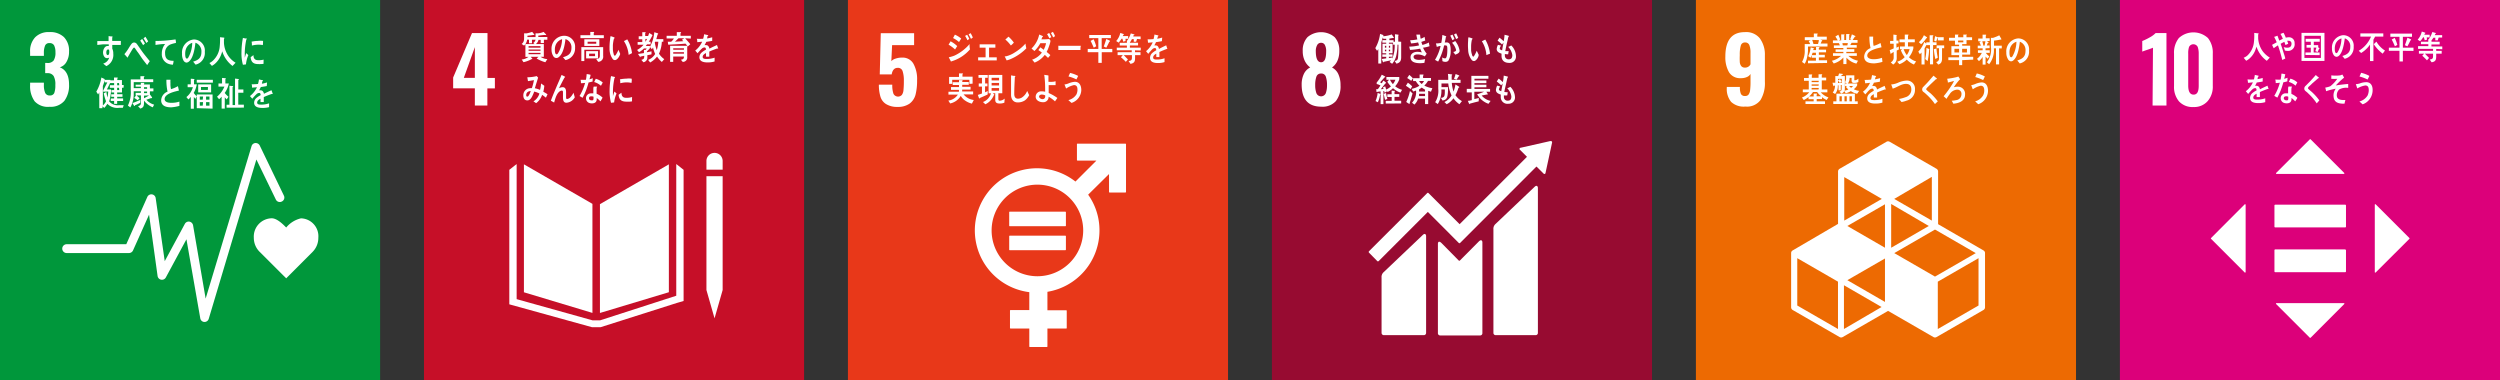 <svg xmlns="http://www.w3.org/2000/svg" viewBox="0 0 419.29 63.75"><rect x="0" y="0" width="419.29" height="63.75" fill="#333333" stroke="none"/><defs><style>.cls-1{fill:#00973b;}.cls-2{fill:#fff;}.cls-3{fill:#c60f28;}.cls-4{fill:#e83819;}.cls-5{fill:#970b31;}.cls-6{fill:#dc007a;}.cls-7{fill:#ed6a02;}</style></defs><g id="レイヤー_2" data-name="レイヤー 2"><g id="レイヤー_5" data-name="レイヤー 5"><rect class="cls-1" width="63.75" height="63.75"/><path class="cls-2" d="M5.82,17a4.28,4.28,0,0,1-.77-2.72v-.42H7.36v.41a3.17,3.17,0,0,0,.23,1.33.78.78,0,0,0,.76.41.75.75,0,0,0,.75-.41,3.69,3.69,0,0,0,.18-1.35A2.84,2.84,0,0,0,9,12.76a1.14,1.14,0,0,0-1-.49,2.45,2.45,0,0,0-.42,0V10.56H7.9A1.24,1.24,0,0,0,9,10.14a2.43,2.43,0,0,0,.3-1.38A2.47,2.47,0,0,0,9.07,7.6a.83.83,0,0,0-.78-.37.72.72,0,0,0-.72.4,3,3,0,0,0-.21,1.2v.54H5.05V8.71A3.36,3.36,0,0,1,5.9,6.25a3.17,3.17,0,0,1,2.39-.87,3.32,3.32,0,0,1,2.43.84,3.25,3.25,0,0,1,.86,2.42,3.33,3.33,0,0,1-.44,1.76,1.87,1.87,0,0,1-1.11.89c1,.38,1.55,1.34,1.55,2.87a4.35,4.35,0,0,1-.78,2.75,3,3,0,0,1-2.48,1A3,3,0,0,1,5.82,17Z"/><path class="cls-2" d="M53.39,39.88a3,3,0,0,0-2.91-3.26A4.5,4.5,0,0,0,48,38.16c-.57-.59-1.56-1.55-2.43-1.55a3.07,3.07,0,0,0-3,3.27,3.3,3.3,0,0,0,.93,2.31h0L48,46.68l4.48-4.49h0A3.33,3.33,0,0,0,53.39,39.88Z"/><path class="cls-2" d="M34.27,54h0a.73.73,0,0,1-.68-.61L31.27,40.13l-3.46,6.41a.74.74,0,0,1-1.38-.25L25,36l-2.69,6a.75.75,0,0,1-.67.44H11.18a.74.74,0,0,1,0-1.48h10l3.53-7.93a.74.74,0,0,1,.78-.43.73.73,0,0,1,.62.63l1.52,10.57L31,37.55a.74.74,0,0,1,.77-.38.77.77,0,0,1,.61.61l2.11,12.3,7.7-25.57a.72.72,0,0,1,.64-.52.76.76,0,0,1,.73.41l4.05,8.4a.73.73,0,0,1-.35,1,.73.73,0,0,1-1-.34L43,26.75,35,53.5A.75.75,0,0,1,34.27,54Z"/><path class="cls-2" d="M41.25,10.8l-.51.06a7.12,7.12,0,0,1-.24-2.12,13.52,13.52,0,0,1,.24-2.38l.41.09a1.33,1.33,0,0,1,.19,0,.07.07,0,0,1,.06.07.08.08,0,0,1-.08.08,11.35,11.35,0,0,0-.27,2.48c0,.2,0,.39,0,.6.09-.26.16-.51.25-.77l.35.33A5.44,5.44,0,0,0,41.25,10.8Zm3-.1a4.85,4.85,0,0,1-.85.05c-.66,0-1.28-.13-1.36-1.16l.47-.35c0,.58.27.84.7.85A3.12,3.12,0,0,0,44.21,10C44.21,10.21,44.2,10.45,44.2,10.7Zm-.12-3.13A3.85,3.85,0,0,0,43,7.51a4.91,4.91,0,0,0-.75.13c0-.2,0-.45-.06-.65a5.39,5.39,0,0,1,1.06-.13,3.63,3.63,0,0,1,.87,0C44.12,7.12,44.11,7.35,44.08,7.57Z"/><path class="cls-2" d="M20.26,7.54l-.58,0c-.29,0-.57,0-.85,0,0,.21,0,.41,0,.62A1.84,1.84,0,0,1,19,9a2.07,2.07,0,0,1-1.17,2.09c-.17-.14-.35-.27-.52-.43a1.43,1.43,0,0,0,1-1,.66.66,0,0,1-.39.09c-.4,0-.64-.51-.64-.95s.27-1.09.77-1.09l.19,0c0-.09,0-.18,0-.27-.33,0-.65,0-1,0l-.92.1c0-.21,0-.43,0-.65.63,0,1.26,0,1.89,0,0-.28,0-.55,0-.84l.42.06a1.13,1.13,0,0,1,.18,0,.07.07,0,0,1,.07.07.23.23,0,0,1-.06.12c0,.18,0,.37,0,.56l1.45,0Zm-2.12.75c-.21,0-.31.25-.31.49s.06.46.25.46.25-.32.25-.51S18.33,8.29,18.14,8.29Z"/><path class="cls-2" d="M24.68,10.92c-.24-.33-.52-.66-.77-1S23.31,9,23,8.62l-.3-.44c-.05-.07-.12-.2-.21-.2s-.25.24-.32.35-.18.31-.27.45-.3.53-.46.79v0c0,.05,0,.09-.06.09l-.52-.58a7,7,0,0,0,.55-.73c.18-.27.34-.56.53-.83s.32-.39.59-.39a.61.61,0,0,1,.46.3c.1.12.2.29.3.42.22.32.44.64.66.94.35.47.8,1,1.17,1.47ZM24,7.58c-.15-.27-.32-.52-.49-.77l.33-.28a8.3,8.3,0,0,1,.47.77Zm.55-.37q-.23-.4-.48-.78l.32-.27c.16.25.32.51.46.78Z"/><path class="cls-2" d="M29.38,7.23a4.87,4.87,0,0,0-.69.19,1.47,1.47,0,0,0-1,1.52c0,1.14.72,1.25,1.42,1.26,0,.22-.06.43-.11.65H29a2.31,2.31,0,0,1-.93-.22A1.7,1.7,0,0,1,27.14,9a2.53,2.53,0,0,1,.55-1.62c-.52,0-1.1.08-1.61.16,0-.29,0-.45,0-.67a21.79,21.79,0,0,0,2.68-.17l.68-.09a4.43,4.43,0,0,1,.08.56S29.43,7.22,29.38,7.23Z"/><path class="cls-2" d="M32.8,10.84c-.14-.16-.27-.34-.41-.5.72-.22,1.39-.53,1.39-1.61a1.51,1.51,0,0,0-1-1.56c-.12,1-.37,2.56-1.08,3.14a.7.7,0,0,1-.43.19.66.66,0,0,1-.49-.34A2.17,2.17,0,0,1,30.53,9a2.19,2.19,0,0,1,2-2.38,1.86,1.86,0,0,1,1.82,2.08A2,2,0,0,1,32.8,10.84ZM31.19,8.21a2.32,2.32,0,0,0-.13.78c0,.24,0,.84.3.84.09,0,.17-.11.22-.18a5.16,5.16,0,0,0,.66-2.47A1.72,1.72,0,0,0,31.19,8.21Z"/><path class="cls-2" d="M39,11.06A4.9,4.9,0,0,1,37.27,8.6a4.29,4.29,0,0,1-.25.74,3.72,3.72,0,0,1-1,1.38,3.43,3.43,0,0,1-.48.33l-.42-.48a2.47,2.47,0,0,0,.56-.37A3.66,3.66,0,0,0,36.83,8a11.52,11.52,0,0,0,.07-1.76l.65.07a.09.09,0,0,1,.09.08.14.14,0,0,1-.08.11c0,.23,0,.46,0,.69a4.33,4.33,0,0,0,.73,2.18,3.92,3.92,0,0,0,1.22,1.15Z"/><path class="cls-2" d="M20.6,18.08H20A2.34,2.34,0,0,1,18,17.41a2.94,2.94,0,0,1-.51.69l-.31-.27v.32h-.53V15.49a2.43,2.43,0,0,1-.2.35l-.3-.47A6.83,6.83,0,0,0,17,13l.56.26a.07.07,0,0,1,0,.06.09.09,0,0,1-.05.07h1v.45L17.93,15h.69a6.27,6.27,0,0,1-.32,2,1.91,1.91,0,0,0,1.71.64c.25,0,.49,0,.74,0Zm-3.3-2.7v-.19L18,13.82h-.43v-.39c-.09.34-.2.68-.32,1v3.25a1.86,1.86,0,0,0,.53-.7,8.46,8.46,0,0,1-.38-1.33l.44-.23a7,7,0,0,0,.19.93,8,8,0,0,0,.12-1Zm3.16-.65v.78h-.81v.29h.89v.43h-.89v.27h1v.44h-1v.48h-.51v-.49h-.57v-.42h.57v-.28h-.49v-.42h.49v-.3h-.45v-.4h.45v-.38h-.71v-.44h.71v-.36h-.67v-.46h.65V13l.55,0s.08,0,.08.08-.06.08-.08.1v.25h.78v.82h.29v.44Zm-.5-.8h-.31v.37H20Zm0,.8h-.31v.38H20Z"/><path class="cls-2" d="M25.62,18a3.48,3.48,0,0,1-1.47-1.13c0,.14,0,.26,0,.4,0,.59-.16.81-.63.94l-.37-.41c.36-.1.49-.17.49-.65V16h-.74c.18.16.35.31.51.48l-.32.33-.57-.4.3-.41h-.07v-.42h.88v-.27H22.43c0,.21,0,.41,0,.61a4.6,4.6,0,0,1-.57,2.1l-.41-.32a5,5,0,0,0,.48-2.55c0-.61,0-1.22,0-1.83h1.62v-.54c.18,0,.41,0,.58,0s.08,0,.08.07a.12.12,0,0,1-.08.1v.34H25.7v.49H22.43c0,.35,0,.69,0,1h1.2v-.24h-.88V14.2h.87v-.3l.5,0s.08,0,.08.07a.11.11,0,0,1-.06.09v.11h1v.66h.59v.49h-.59v.51l0,0,.36.49a.14.14,0,0,1,0,.07.07.07,0,0,1-.06.07.25.25,0,0,1-.11,0c-.26.08-.52.18-.78.27a2.65,2.65,0,0,0,1.3.82Zm-2.1-.76c-.29.16-.59.3-.89.43,0,0,0,.11-.08.11a.07.07,0,0,1-.05,0l-.28-.49c.45-.17.89-.34,1.33-.55Zm1.15-2.61h-.52v.26h.52Zm0,.72h-.52v.27h.52Zm-.52.69v.44A9.21,9.21,0,0,0,25,16Z"/><path class="cls-2" d="M28.73,18c-.65,0-1.7-.11-1.7-1.18a1.63,1.63,0,0,1,1.07-1.45,8.78,8.78,0,0,1-.19-2l.42,0,.21,0s.05,0,.05,0a.11.11,0,0,1,0,.06,3,3,0,0,0,0,.52,3.51,3.51,0,0,0,.09,1l0,0a5,5,0,0,0,1.16-.5c.06.24.11.49.17.74-.58.14-2.4.5-2.4,1.43,0,.52.68.62,1,.62a4.17,4.17,0,0,0,1.48-.2c0,.24,0,.48,0,.72A7.13,7.13,0,0,1,28.73,18Z"/><path class="cls-2" d="M33,18.14v-2l-.22.44c-.1-.11-.18-.22-.27-.34v2H32v-2a2.48,2.48,0,0,1-.41.44l-.33-.4a3.26,3.26,0,0,0,1.09-1.66h-.88v-.48H32v-.94l.54.05s.08,0,.08.06a.11.11,0,0,1-.08.09v.74H33a4.2,4.2,0,0,1-.51,1.44,2.78,2.78,0,0,0,.51.57v-.31h2.65v2.38Zm0-4.27v-.49H35.7v.49Zm.24,1.63V14.16h2.17V15.5Zm.82.69h-.55v.53H34Zm0,.94h-.55v.59H34Zm.82-2.54H33.71v.49h1.15Zm.25,1.6h-.57v.53h.57Zm0,.94h-.57v.59h.57Z"/><path class="cls-2" d="M37.69,15.59v0a4.24,4.24,0,0,0,.63.64l-.29.44a2.73,2.73,0,0,1-.33-.35v1.89h-.53v-2a2.5,2.5,0,0,1-.43.43l-.34-.42a4.44,4.44,0,0,0,1.24-1.7h-1V14h.6v-.93l.57.05a.09.09,0,0,1,.07.08s-.05.07-.08.08V14h.58A4.21,4.21,0,0,1,37.69,15.59ZM38,18.06v-.49h.48V14.38l.54.06s.08,0,.08.08-.06.08-.09.1v3h.41V13.18l.55.07a.08.08,0,0,1,.09.08c0,.05-.06.08-.09.1V15h.85v.55h-.86v2h.94v.5Z"/><path class="cls-2" d="M45.61,15.77l-.07,0c-.34.11-1,.37-1.3.51v.84h-.55a2,2,0,0,0,0-.25v-.31c-.38.18-.56.4-.56.65s.21.34.64.34a4.11,4.11,0,0,0,1.36-.22l0,.64A4.08,4.08,0,0,1,44,18.1c-.92,0-1.38-.29-1.38-.88a1.1,1.1,0,0,1,.38-.79,4.13,4.13,0,0,1,.71-.47c0-.24-.08-.37-.22-.37a.7.7,0,0,0-.48.21c-.09.09-.21.2-.36.37l-.34.39-.39-.45a4,4,0,0,0,1.18-1.48l-.83.07c0-.21,0-.4-.07-.57a7.88,7.88,0,0,0,1.07-.05,4,4,0,0,0,.16-.76l.63.14a.07.07,0,0,1,.06.07s0,.06-.08.08-.06.24-.12.42c.21,0,.53-.11.87-.2l-.05.6c-.26.06-.6.11-1,.17a4.2,4.2,0,0,1-.29.55,1,1,0,0,1,.26,0c.29,0,.48.19.56.58.37-.19.8-.39,1.26-.6l.22.61S45.65,15.77,45.61,15.77Z"/><rect class="cls-3" x="71.11" width="63.75" height="63.75"/><path class="cls-2" d="M79.64,14.82H76V13l3.16-7.45h2.6v7.52H83v1.76H81.74V17.7h-2.1Zm0-1.76V7.9l-1.85,5.16Z"/><polygon class="cls-2" points="99.36 34.19 87.87 27.56 87.87 49.02 99.36 52.48 99.36 34.19"/><polygon class="cls-2" points="100.62 34.24 100.62 52.49 112.18 49.01 112.18 27.56 100.62 34.24"/><polygon class="cls-2" points="118.82 48.64 118.48 48.64 119.84 53.39 121.2 48.64 120.86 48.64 121.2 48.64 121.2 29.55 120.86 29.55 120.53 29.55 120.17 29.55 119.49 29.55 119.16 29.55 118.82 29.55 118.48 29.55 118.48 48.64 118.82 48.64"/><polygon class="cls-2" points="114.65 28.48 113.42 27.51 113.42 49.6 100.66 53.72 100.07 53.72 99.95 53.72 99.36 53.72 86.65 50.17 86.65 27.51 85.42 28.48 85.42 51.04 99.3 54.88 99.95 54.88 100.07 54.88 100.72 54.88 113.52 50.81 114.65 50.48 114.65 28.48"/><path class="cls-2" d="M121.2,27a1.36,1.36,0,0,0-2.72,0v1.46h2.72Z"/><path class="cls-2" d="M89.22,6.67v.59h-.5V6.65h-.32a1.54,1.54,0,0,1-.51,1l-.4-.28c.41-.33.41-.64.41-1.17,0-.2,0-.4,0-.61l.43,0a5,5,0,0,0,.92-.25l.38.46a.07.07,0,0,1-.07.06.29.29,0,0,1-.1,0c-.34.06-.68.1-1,.13v.23H90.1v.43Zm2,0v.55h-.54V6.69h-.37a1.2,1.2,0,0,1-.44.7h1.34V9.53h-.55a2.47,2.47,0,0,0,1.14.39l-.34.52A5.84,5.84,0,0,1,90,9.81c.1-.1.22-.18.31-.28H89a2.71,2.71,0,0,1,.29.32.07.07,0,0,1-.07.06h-.05a5.08,5.08,0,0,1-1.37.52l-.3-.45a2.17,2.17,0,0,0,1.13-.44h-.51V7.39H89.7c-.09,0-.18-.12-.27-.18a.83.83,0,0,0,.39-.81c0-.27,0-.54,0-.81l.43,0a3.13,3.13,0,0,0,.92-.24l.43.44s0,0,0,.08-.06,0-.08,0a.28.28,0,0,1-.13,0c-.37,0-.74.08-1.11.1v.24H91.8v.45Zm-.57,1.07h-2V8h2Zm0,.57h-2v.21h2Zm0,.56h-2v.22h2Z"/><path class="cls-2" d="M94.84,10.08c-.15-.16-.28-.33-.42-.48.74-.21,1.42-.51,1.42-1.55a1.43,1.43,0,0,0-1-1.49c-.12,1-.37,2.45-1.11,3a.59.59,0,0,1-.93-.14,2,2,0,0,1-.3-1.12A2.16,2.16,0,0,1,94.58,6a1.83,1.83,0,0,1,1.87,2A2,2,0,0,1,94.84,10.08ZM93.19,7.56a2.08,2.08,0,0,0-.13.75c0,.22,0,.8.3.8.1,0,.18-.1.23-.18a4.75,4.75,0,0,0,.68-2.36A1.7,1.7,0,0,0,93.19,7.56Z"/><path class="cls-2" d="M97.35,6.4V5.9H99V5.36l.59,0a.07.07,0,0,1,.07.07s-.05.08-.08.09V5.9h1.69v.5Zm3,4L100,9.92c.32-.06.6-.11.6-.58v-1H98v1.9H97.5V7.91h3.66V9.38A.86.86,0,0,1,100.35,10.37ZM98,7.7V6.58h2.52V7.7Zm.3,2.09V8.58h2V9.79ZM100,7H98.55v.34H100ZM99.8,9h-1v.41h1Z"/><path class="cls-2" d="M103.14,10.08a.45.45,0,0,1-.36-.16,2.9,2.9,0,0,1-.55-1.8,9.44,9.44,0,0,1,.09-1.5c0-.19.05-.38.08-.56a3.81,3.81,0,0,1,.67.24.09.09,0,0,1,0,.06c0,.06,0,.09-.1.11a6.48,6.48,0,0,0-.18,1.1c0,.23,0,.46,0,.7a3.09,3.09,0,0,0,.12.73c0,.1.1.35.22.35s.5-.74.6-1l.29.7C103.91,9.46,103.52,10.07,103.14,10.08Zm2.29-.88a5,5,0,0,0-.79-2.31l.56-.29A5.87,5.87,0,0,1,106,8.91C105.83,9,105.63,9.11,105.43,9.2Z"/><path class="cls-2" d="M109.38,6a6.44,6.44,0,0,1-.57,1h.31v.44h-.6l-.21.27H109v.37a5.16,5.16,0,0,1-.5.54v.14c.25-.05.52-.09.77-.15l0,.5c-.23.07-.47.1-.7.15v.33a.78.78,0,0,1-.66.85l-.35-.4c.4-.11.49-.19.49-.69l-.64.14s0,.1-.07.1,0,0,0-.05L107,9.05l1-.15c0-.18,0-.36,0-.53h.28a1.08,1.08,0,0,0,.18-.24H108a3.87,3.87,0,0,1-.83.63l-.32-.38a3.81,3.81,0,0,0,1.09-.88h-1V7.05h.78V6.58h-.6v-.5h.6V5.4l.56,0a.06.06,0,0,1,0,.06.14.14,0,0,1-.07.1v.48h.68l-.32.31c.11-.27.22-.53.31-.82l.51.31a.13.13,0,0,1,0,.09C109.48,6,109.42,6.05,109.38,6Zm-1.14.53v.49c.1-.15.2-.32.29-.49ZM111,10.39a3.9,3.9,0,0,1-.8-.91,3.69,3.69,0,0,1-1.16,1l-.34-.43a2.4,2.4,0,0,0,1.18-1,5.8,5.8,0,0,1-.36-1.09,3,3,0,0,1-.19.3L109,7.87a6.46,6.46,0,0,0,.74-2.47l.59.19a.1.1,0,0,1,.06.09c0,.05-.07.09-.1.11-.07.25-.14.51-.22.77h1.18V7H111a5.29,5.29,0,0,1-.48,2,3.26,3.26,0,0,0,.89.92ZM109.87,7l-.05.12a6.36,6.36,0,0,0,.33,1.3A5.65,5.65,0,0,0,110.41,7Z"/><path class="cls-2" d="M114.91,6.42c.29.34.59.65.86,1l-.42.38a4.45,4.45,0,0,0-.38-.48c-1,.09-1.93.12-2.9.18L112,7h.48a.27.27,0,0,0,.18-.08,3.49,3.49,0,0,0,.37-.47H111.8V6h1.71V5.39l.66,0s.06,0,.06.08-.07.1-.1.11V6h1.73v.47Zm-.37,4-.34-.4c.32-.06.51-.12.51-.54h-1.8v.9h-.52V7.68h2.87V9.55A.73.73,0,0,1,114.54,10.38ZM112.91,8.1v.24h1.8V8.1Zm1.8.65h-1.8V9h1.8Zm-.92-2.33c-.2.19-.39.4-.6.57l1.42-.08-.24-.24.4-.25Z"/><path class="cls-2" d="M120.32,8.14a.09.09,0,0,1-.06,0c-.34.11-1,.37-1.3.51v.85h-.55V8.9c-.37.18-.56.4-.56.65s.21.34.64.34a4.11,4.11,0,0,0,1.36-.22l0,.64a4,4,0,0,1-1.17.16c-.92,0-1.38-.29-1.38-.88a1.09,1.09,0,0,1,.39-.79,3.76,3.76,0,0,1,.71-.47c0-.24-.09-.37-.22-.37a.68.68,0,0,0-.48.21,3.23,3.23,0,0,0-.36.37c-.18.19-.29.32-.35.39l-.39-.45A3.9,3.9,0,0,0,117.76,7c-.25,0-.52.06-.82.07,0-.21,0-.4-.08-.57a7.88,7.88,0,0,0,1.07,0,4,4,0,0,0,.16-.76l.63.15s.06,0,.06.06,0,.06-.07.08-.07.24-.13.42a6.7,6.7,0,0,0,.87-.2l0,.6c-.25.06-.6.11-1,.17a3.26,3.26,0,0,1-.29.55,1,1,0,0,1,.26,0c.29,0,.48.19.56.59.38-.2.8-.4,1.27-.61l.21.61S120.36,8.14,120.32,8.14Z"/><path class="cls-2" d="M91.56,16.38c-.21-.16-.42-.33-.64-.47a2.88,2.88,0,0,1-1,1.39L89.47,17a2.33,2.33,0,0,0,1-1.31,3.24,3.24,0,0,0-.88-.33,5.42,5.42,0,0,1-.22.56c-.2.46-.46.92-.93.92s-.67-.38-.67-.85a1.19,1.19,0,0,1,.86-1.16,2.24,2.24,0,0,1,.57-.05,8.5,8.5,0,0,0,.35-1.34l-1,.17-.11-.65h0a6.7,6.7,0,0,0,1.58-.2c.07.09.15.17.23.26-.1.34-.21.68-.31,1s-.15.52-.24.78a3.84,3.84,0,0,1,.87.28A5.31,5.31,0,0,0,90.74,14c.18.13.37.25.55.39a6.4,6.4,0,0,1-.17,1,6.59,6.59,0,0,1,.71.42Zm-3.3-.45c0,.14,0,.27.17.27a.23.23,0,0,0,.2-.11,2.86,2.86,0,0,0,.38-.83C88.68,15.29,88.26,15.45,88.26,15.93Z"/><path class="cls-2" d="M95,17.23c-.62,0-.58-.67-.58-1.18v-.51c0-.16,0-.34-.17-.34l-.12,0c-.71.21-1,1.3-1.19,2l-.55-.31c.19-.53.4-1.05.62-1.57s.49-1.17.75-1.75c.14-.32.27-.65.42-1a6.54,6.54,0,0,1,.59.3.06.06,0,0,1,0,.06s0,.06-.08.06c-.31.55-.59,1.13-.88,1.68,0,.06,0,.11-.08.16a1.28,1.28,0,0,1,.62-.21c.45,0,.59.35.59.82v.84c0,.14,0,.33.18.33a1,1,0,0,0,.59-.35,2.74,2.74,0,0,0,.47-.71c.08.26.15.52.22.77A1.73,1.73,0,0,1,95,17.23Z"/><path class="cls-2" d="M99.39,13.67c-.22.06-.45.12-.68.16a11.11,11.11,0,0,1-1,2.57,5.24,5.24,0,0,1-.51-.3,9,9,0,0,0,.93-2.2,5.36,5.36,0,0,1-.7.06c0-.19,0-.38-.07-.58h.26a4.82,4.82,0,0,0,.65,0,6,6,0,0,0,.12-.95c.22,0,.44.06.65.11,0,.25-.11.51-.18.76a4.11,4.11,0,0,0,.56-.19C99.4,13.28,99.39,13.47,99.39,13.67ZM100.7,17a3.65,3.65,0,0,0-.62-.56v.18c0,.56-.39.72-.81.72a1.31,1.31,0,0,1-.44-.07.83.83,0,0,1-.55-.78.81.81,0,0,1,.85-.83,2.34,2.34,0,0,1,.38,0c0-.26,0-.51,0-.77a.94.94,0,0,1,.07-.37H100s.17,0,.16,0v0a.79.79,0,0,0-.1.34c0,.29,0,.57,0,.86a3.4,3.4,0,0,1,1,.65A5.07,5.07,0,0,1,100.7,17Zm-1.16-.78a.76.76,0,0,0-.34-.06c-.18,0-.4,0-.41.31s.26.36.44.36.3,0,.31-.27S99.54,16.34,99.54,16.23Zm1.25-1.83a2.86,2.86,0,0,0-1.14-.63l.27-.55a3,3,0,0,1,1.17.63Z"/><path class="cls-2" d="M103,17.18l-.52.06a7.09,7.09,0,0,1-.24-2.11,13.51,13.51,0,0,1,.24-2.37l.41.1a.8.8,0,0,1,.21.05.07.07,0,0,1,.05.07.08.08,0,0,1-.08.07,10.72,10.72,0,0,0-.27,2.46c0,.2,0,.4,0,.6.08-.25.16-.51.25-.76l.36.33A5,5,0,0,0,103,17.18ZM106,17a3.61,3.61,0,0,1-.87.05c-.67,0-1.3-.13-1.38-1.15.15-.11.31-.24.48-.35,0,.58.27.84.71.85a3,3,0,0,0,1.07-.13C106,16.54,106,16.78,106,17Zm-.12-3.1a3.71,3.71,0,0,0-1.1-.07,4.91,4.91,0,0,0-.75.13c0-.2,0-.45-.06-.65a6.37,6.37,0,0,1,1.07-.12,3.77,3.77,0,0,1,.89,0C106,13.47,105.93,13.7,105.91,13.92Z"/><rect class="cls-4" x="142.21" width="63.75" height="63.75"/><path class="cls-2" d="M148.6,17.45a2.21,2.21,0,0,1-.94-1.25,6.86,6.86,0,0,1-.26-2h2.25a4.35,4.35,0,0,0,.2,1.53.86.86,0,0,0,1.42.17,1.66,1.66,0,0,0,.26-.82,13.81,13.81,0,0,0,.06-1.49,5,5,0,0,0-.21-1.66.8.8,0,0,0-.83-.55c-.54,0-.88.37-1,1.1h-2l.17-6.91h5.59v2h-3.69l-.13,2.69a1.53,1.53,0,0,1,.72-.43,3.23,3.23,0,0,1,1.09-.17,2.07,2.07,0,0,1,1.88,1,5.31,5.31,0,0,1,.63,2.82,9.5,9.5,0,0,1-.26,2.4,2.76,2.76,0,0,1-1,1.5,3.35,3.35,0,0,1-2,.55A3.5,3.5,0,0,1,148.6,17.45Z"/><path class="cls-2" d="M188.72,24.09h-8a.09.09,0,0,0-.1.1v2.64a.09.09,0,0,0,.1.1h3.17l-3.52,3.52A10.43,10.43,0,1,0,172.63,49v3h-3.14a.1.1,0,0,0-.1.1V55a.1.1,0,0,0,.1.1h3.14v3a.1.1,0,0,0,.1.1h2.84a.1.1,0,0,0,.1-.1v-3h3.14a.09.09,0,0,0,.1-.1V52.14a.09.09,0,0,0-.1-.1h-3.14v-3.1a10.43,10.43,0,0,0,8.73-10.29,10.31,10.31,0,0,0-1.9-6L186,29.19v3a.11.11,0,0,0,.1.1h2.65a.11.11,0,0,0,.1-.1v-8a.1.1,0,0,0-.1-.1M174,46.33a7.68,7.68,0,1,1,7.67-7.68A7.69,7.69,0,0,1,174,46.33"/><path class="cls-2" d="M178.67,35.5h-9.31a.1.1,0,0,0-.1.09v2.26a.09.09,0,0,0,.1.09h9.31a.1.1,0,0,0,.1-.09V35.59a.11.11,0,0,0-.1-.09"/><path class="cls-2" d="M178.67,39.53h-9.31a.09.09,0,0,0-.1.09v2.25a.09.09,0,0,0,.1.09h9.31a.1.1,0,0,0,.1-.09V39.62a.1.1,0,0,0-.1-.09"/><path class="cls-2" d="M160.18,8.3a6.17,6.17,0,0,0-1.09-.81c.12-.18.22-.37.34-.56a4.74,4.74,0,0,1,1.11.8Zm-.71,2c0-.06-.33-.63-.33-.66s0-.05.07-.05a5.92,5.92,0,0,0,.88-.27,7.46,7.46,0,0,0,2.52-1.93c0,.29,0,.58.08.88A6.6,6.6,0,0,1,159.47,10.32Zm1.37-3.25a4.72,4.72,0,0,0-1-.67c.11-.18.21-.38.31-.57a4.36,4.36,0,0,1,1.06.66Zm1.41-.3a5.12,5.12,0,0,0-.39-.73l.35-.19a5.77,5.77,0,0,1,.36.7Zm.6-.23c-.13-.25-.26-.52-.4-.76l.34-.2a6.24,6.24,0,0,1,.37.73Z"/><path class="cls-2" d="M164.05,10.13V9.61h1.25V8h-1V7.44h2.64V8h-1.06V9.61h1.29v.52Z"/><path class="cls-2" d="M169.65,9.84a4.22,4.22,0,0,1-.82.29l-.33-.68s0,0,0,0a1.2,1.2,0,0,0,.2,0,4.7,4.7,0,0,0,1.49-.65A8,8,0,0,0,172,7.3c0,.27.08.54.13.81A8.27,8.27,0,0,1,169.65,9.84Zm-.11-2.21a5.67,5.67,0,0,0-.93-1c.18-.15.35-.32.53-.48a5.36,5.36,0,0,1,.9,1A3.94,3.94,0,0,1,169.54,7.63Z"/><path class="cls-2" d="M176.17,7l-.06.2a3,3,0,0,1-.16.51,6.19,6.19,0,0,1-.41,1c.21.17.42.34.62.53a5.71,5.71,0,0,1-.39.47l-.54-.51a4,4,0,0,1-1.71,1.3L173.1,10a0,0,0,0,1,0,0s0,0,0,0a1.07,1.07,0,0,0,.27-.09,3.43,3.43,0,0,0,1.37-1.09c-.19-.15-.39-.28-.59-.42.12-.15.22-.31.34-.46.19.13.37.26.55.41a3.88,3.88,0,0,0,.4-1.11l-.95,0a5.66,5.66,0,0,1-1,1.32L173,8.14a4.53,4.53,0,0,0,1.29-2.35l.63.27s0,0,0,.06-.06.06-.09.06q-.09.23-.18.42c.44,0,.88,0,1.32-.06a2.12,2.12,0,0,0,.2.24A1.08,1.08,0,0,0,176.17,7ZM176,6.43c-.12-.24-.25-.48-.39-.71l.36-.19a7.61,7.61,0,0,1,.35.7Zm.63-.16a5.06,5.06,0,0,0-.38-.73l.34-.2a4.4,4.4,0,0,1,.36.72Z"/><path class="cls-2" d="M181.21,8.39l-.71,0c-.25,0-2.45,0-3,0,0-.22,0-.5,0-.66s0-.05.06-.05l.27,0c.29,0,1,0,1.35,0l2.1,0C181.2,7.88,181.21,8.17,181.21,8.39Z"/><path class="cls-2" d="M184.78,8.75v1.79h-.57V8.75h-1.78V8.21h1.78V6.4h-1.53V5.87h3.63V6.4h-1.54V8.21h1.78v.54ZM183.44,8c-.17-.38-.33-.78-.53-1.14l.5-.28a6.2,6.2,0,0,1,.44,1.18Zm2.61-1c-.16.35-.33.69-.51,1l-.42-.2q.23-.62.42-1.26l.56.26a.1.1,0,0,1,.06.09C186.16,7,186.09,7,186.05,7Z"/><path class="cls-2" d="M188.77,6.51l0,.37-.38.11-.15-.5h-.13a4.23,4.23,0,0,1-.5.66l-.41-.27a2.94,2.94,0,0,0,.69-1.36l.54.18a.07.07,0,0,1,.06.07.09.09,0,0,1-.09.08.75.75,0,0,1-.1.2h.91v.46Zm1.59,1.93v.32h.92v.49h-.91c0,.84.08,1.31-.77,1.46l-.32-.47c.32-.06.56-.09.56-.54V9.25h-1.37c.14.13.27.27.4.41s.21.2.3.31l-.35.4A9.53,9.53,0,0,0,188,9.6l.31-.35h-.87V8.76h2.37V8.43h-2.51V8H189V7.64H187.8V7.18H189V6.81l.56.07s0,0,0,0,0,.11-.05.12v.17h1.36v.46h-1.37V8h1.82v.47Zm.34-1.91-.15.47-.4,0,0-.44h-.31a4.08,4.08,0,0,1-.29.5l-.54-.2a4.05,4.05,0,0,0,.64-1.26l.55.16s.06,0,.06.06-.06.06-.1.06-.07.16-.1.24h1.24v.46Z"/><path class="cls-2" d="M195.76,8.21a.11.11,0,0,1-.07,0c-.32.11-.94.37-1.24.51v.85h-.52V9c-.35.18-.53.4-.53.65s.2.34.61.34a3.78,3.78,0,0,0,1.3-.22l0,.64a3.43,3.43,0,0,1-1.12.16c-.88,0-1.31-.29-1.31-.88a1.11,1.11,0,0,1,.36-.79,3.71,3.71,0,0,1,.68-.47c0-.24-.08-.37-.21-.37a.65.65,0,0,0-.46.21,4.77,4.77,0,0,0-.34.37c-.17.19-.27.32-.33.39l-.37-.45a3.94,3.94,0,0,0,1.12-1.48l-.79.07a4.44,4.44,0,0,0-.07-.57,7.34,7.34,0,0,0,1-.05,5.27,5.27,0,0,0,.15-.76l.6.14s.06,0,.06.07,0,.06-.08.08a3.77,3.77,0,0,1-.12.42,6.09,6.09,0,0,0,.84-.2l-.05.6c-.25.06-.58.11-1,.17a2.6,2.6,0,0,1-.28.55,1,1,0,0,1,.26,0c.27,0,.45.19.53.59.36-.2.76-.4,1.21-.61l.2.61S195.79,8.21,195.76,8.21Z"/><path class="cls-2" d="M163,17.38a3.38,3.38,0,0,1-1.1-.49,2.28,2.28,0,0,1-.76-.81,2.73,2.73,0,0,1-1.78,1.27l-.31-.48a2.27,2.27,0,0,0,1.6-1h-1.58v-.49h1.76c0-.1,0-.21,0-.31h-1.33v-.47h1.34v-.34h-1.06v-.47h1.06v-.35l.55,0s.06,0,.06.05a.1.1,0,0,1-.06.08v.18h1.09v.47h-1.1v.34h1.4v.47h-1.41c0,.1,0,.21,0,.31h1.84v.49h-1.6a2.57,2.57,0,0,0,1.71.94Zm-.42-3.31v-.69h-2.88v.69h-.52V12.9h1.66v-.59l.58,0s.08,0,.08.06a.12.12,0,0,1-.08.1v.39h1.7v1.17Z"/><path class="cls-2" d="M165.65,15.84c-.44.22-.88.4-1.32.6,0,0,0,.08-.07.08a.08.08,0,0,1-.06-.05l-.2-.55c.23-.08.46-.15.69-.24V14.52h-.54V14h.54v-.95h-.58v-.47h1.55v.47h-.44V14h.39v.48h-.4v1l.45-.21Zm2.8,1.38a1.94,1.94,0,0,1-.79.14c-.36,0-.74-.07-.74-.59V15.64h-.42s.27.2.27.25a.07.07,0,0,1-.07.06,3.94,3.94,0,0,1-.29.54,2.79,2.79,0,0,1-1.15,1l-.4-.38a2.24,2.24,0,0,0,1.35-1.46h-.41V12.57h2.3v3.07h-.66v.95c0,.18.05.3.22.3a1.32,1.32,0,0,0,.84-.36Zm-.89-4.17h-1.25v.43h1.25Zm-1.25.86v.42h1.25v-.42Zm1.25.86h-1.25v.45h1.25Z"/><path class="cls-2" d="M171.93,16.81a2.15,2.15,0,0,1-1.24.37c-.66,0-1.08-.44-1.12-1.22,0-.1,0-.2,0-.31,0-.29,0-.59,0-.89,0-.7,0-1.41,0-2.12l.44.08.19,0s.08,0,.08.09,0,.07-.07.09c-.05,1-.1,1.91-.1,2.87,0,.48.19.78.63.78a1.27,1.27,0,0,0,.59-.16,2.23,2.23,0,0,0,.94-1.14l.34.71A2.56,2.56,0,0,1,171.93,16.81Z"/><path class="cls-2" d="M176.94,17a5.74,5.74,0,0,0-1.07-.78.89.89,0,0,1-1,.92c-.46,0-1.17-.27-1.17-.93a.91.91,0,0,1,1-.89,2.32,2.32,0,0,1,.59.07c0-.76,0-1.53-.09-2.29a4.86,4.86,0,0,0-.07-.55l.63.09s.08,0,.08.07,0,.06,0,.08V13c0,.24,0,.48,0,.72h.06a4.57,4.57,0,0,0,.64,0c.17,0,.33-.06.5-.09,0,.21,0,.43,0,.65-.26,0-.52,0-.79,0h-.37c0,.44,0,.88,0,1.32a7.6,7.6,0,0,1,1.46.83Zm-1.64-1a1.3,1.3,0,0,0-.61-.14c-.17,0-.42.12-.42.34s.33.43.56.43.47-.12.47-.48Z"/><path class="cls-2" d="M179.71,17.26l-.53-.47a2.22,2.22,0,0,0,1.35-.95,1.8,1.8,0,0,0,.18-.8c0-.49-.16-.77-.59-.77a3.83,3.83,0,0,0-1.33.59c0-.08-.25-.65-.25-.7s0,0,.06,0a2.66,2.66,0,0,0,.58-.16,3.25,3.25,0,0,1,1.09-.28c.75,0,1.08.6,1.08,1.41A2.34,2.34,0,0,1,179.71,17.26Zm.82-3.94a6.48,6.48,0,0,0-1.33-.5l.27-.59a5.64,5.64,0,0,1,1.35.5A6.45,6.45,0,0,1,180.53,13.32Z"/><rect class="cls-5" x="213.32" width="63.75" height="63.75"/><path class="cls-2" d="M218.31,14.19a4.05,4.05,0,0,1,.36-1.77,2.35,2.35,0,0,1,1.07-1.11,3,3,0,0,1-.9-1.09,3.67,3.67,0,0,1-.35-1.66,3.23,3.23,0,0,1,.8-2.33,3.52,3.52,0,0,1,4.55,0,3.22,3.22,0,0,1,.78,2.3,4,4,0,0,1-.33,1.71,2.73,2.73,0,0,1-.89,1.08,2.33,2.33,0,0,1,1.07,1.14,4.35,4.35,0,0,1,.36,1.84,4,4,0,0,1-.78,2.65,3,3,0,0,1-2.48.94Q218.32,17.88,218.31,14.19Zm4.05,1.43a3.9,3.9,0,0,0,.2-1.34,4.22,4.22,0,0,0-.2-1.43.77.77,0,0,0-.79-.52.78.78,0,0,0-.79.53,4.24,4.24,0,0,0-.2,1.42,3.9,3.9,0,0,0,.2,1.34.85.85,0,0,0,1.58,0Zm.06-7.06a2.15,2.15,0,0,0-.21-1,.67.67,0,0,0-.64-.38.71.71,0,0,0-.66.38,2,2,0,0,0-.23,1c0,1.25.3,1.88.89,1.88S222.42,9.81,222.42,8.56Z"/><path class="cls-2" d="M257.35,31.36l-6.51,6.19a1.08,1.08,0,0,0-.37.93V55.84a.37.37,0,0,0,.37.37h6.72a.37.37,0,0,0,.37-.37V31.52c0-.21-.16-.58-.58-.16"/><path class="cls-2" d="M238.6,39.43l-6.51,6.19a1.08,1.08,0,0,0-.38.93v9.29a.38.38,0,0,0,.38.37h6.72a.37.37,0,0,0,.37-.37V39.58c0-.2-.16-.57-.58-.15"/><path class="cls-2" d="M260.31,23.85a.2.2,0,0,0-.06-.14.18.18,0,0,0-.12-.05H260l-5,1.13H255a.14.14,0,0,0-.1.05.2.2,0,0,0,0,.27l.06.05,1.14,1.14-11.3,11.3-5.22-5.22a.14.14,0,0,0-.21,0l-1.41,1.41h0l-8.37,8.36a.17.17,0,0,0,0,.21L231,43.8a.17.17,0,0,0,.21,0l8.26-8.26,3.78,3.79h0l1.41,1.42a.16.16,0,0,0,.22,0l12.81-12.82,1.2,1.19a.17.17,0,0,0,.26,0,.14.14,0,0,0,.06-.12h0l1.1-5.09Z"/><path class="cls-2" d="M248,40.52l-3.15,3.17a.14.14,0,0,1-.2,0l-2.86-2.9c-.52-.52-.63-.1-.63.1v15a.37.37,0,0,0,.37.37h6.72a.37.37,0,0,0,.37-.37V40.63c0-.2-.16-.58-.62-.11"/><path class="cls-2" d="M235,9.6c0,.65-.23.93-.79,1.08l-.31-.45c.4-.08.55-.18.58-.67.06-.69.06-1.38.06-2.07h-.16a9,9,0,0,1-.21,1.88,3.08,3.08,0,0,1-.69,1.33l-.43-.31a2.18,2.18,0,0,0,.25-.28l-1.22.26a.08.08,0,0,1-.07.08s-.06,0-.08-.08l-.19-.48.75-.1V9.53h-.65V9.12h.65V8.93h-.63V7.34h.63V7.16h-.65V6.73h.65V6.51l-.47,0-.13-.24c0,.21-.11.43-.17.64,0,0-.06.2-.06.23v3.51h-.5V8.23c-.06.1-.13.2-.2.3l-.3-.46a6.38,6.38,0,0,0,.8-2.39l.55.2s0,0,0,.06S232,6,232,6l0,.08a5.14,5.14,0,0,0,1.42-.31l.36.54s0,.06-.07.06a.11.11,0,0,1-.08,0l-.61.1v.27h.7V7h.24V5.74l.52.07s.09,0,.09.07a.12.12,0,0,1-.06.1c0,.34,0,.69,0,1L235,7C235,7.87,235,8.73,235,9.6Zm-2.5-1.92h-.23V8h.23Zm0,.65h-.23V8.6h.23Zm.65-.65h-.21V8h.21Zm0,.65h-.22V8.6h.22Zm.49-.84V7.16h-.7v.18h.62V8.93h-.62v.19h.61v.4h-.61v.22l.56-.1,0,.19a5.56,5.56,0,0,0,.41-2.34Z"/><path class="cls-2" d="M238.67,8a4,4,0,0,0,.61,1c-.1.16-.21.31-.32.46a2.51,2.51,0,0,0-1.27-.33c-.19,0-.61.09-.61.39,0,.48.64.52.94.52a5.26,5.26,0,0,0,1-.13q-.08.31-.12.63a5.36,5.36,0,0,1-.69.06c-.6,0-1.64-.08-1.64-1,0-.68.66-.91,1.14-.91a3.15,3.15,0,0,1,.75.1l-.28-.63a11,11,0,0,1-1.7.21l-.13-.55A7.39,7.39,0,0,0,238,7.61c-.06-.17-.11-.33-.16-.5a6.71,6.71,0,0,1-1.18.17c-.06-.17-.1-.35-.15-.53a7,7,0,0,0,1.2-.14,7.78,7.78,0,0,1-.17-.81l.57,0h0a.07.07,0,0,1,.07.07.18.18,0,0,1,0,.09,5.07,5.07,0,0,0,.09.54,2.61,2.61,0,0,0,.65-.32l.12.62-.66.23c.05.17.12.34.18.51a6.34,6.34,0,0,0,1.1-.41c0,.21.06.42.1.62A6,6,0,0,1,238.67,8Z"/><path class="cls-2" d="M242.9,10.2a.7.7,0,0,1-.53.17,1,1,0,0,1-.46-.12c0-.2,0-.41-.06-.62a1,1,0,0,0,.52.16c.38,0,.37-1.23.37-1.54s0-.63-.26-.63a.92.92,0,0,0-.28,0,10.57,10.57,0,0,1-1,2.71l-.53-.29a7.7,7.7,0,0,0,.94-2.33c-.21,0-.43.1-.64.16,0-.06-.14-.59-.14-.59s0,0,0,0H241a3.66,3.66,0,0,0,.73-.1,9.24,9.24,0,0,0,.17-1.3c.14,0,.27.08.41.12l.19.07s.06,0,.06.06,0,0-.06.06c-.05.31-.11.62-.19.93l.28,0a.56.56,0,0,1,.62.46,2.93,2.93,0,0,1,.09.84A3.21,3.21,0,0,1,242.9,10.2Zm.68-3.45a6,6,0,0,0-.35-.77l.37-.18a6.36,6.36,0,0,1,.34.75Zm.48,2.42c-.11-.17-.22-.31-.33-.46.14,0,.48-.11.48-.32a2.69,2.69,0,0,0-.68-1.22,5.45,5.45,0,0,0,.53-.29,3.47,3.47,0,0,1,.74,1.63C244.8,8.92,244.33,9.07,244.06,9.17Zm.15-2.61a6,6,0,0,0-.35-.77l.36-.2a6,6,0,0,1,.35.77Z"/><path class="cls-2" d="M247.23,10.24a.51.51,0,0,1-.37-.15,2.88,2.88,0,0,1-.63-1.77,9.52,9.52,0,0,1,0-1.51c0-.19,0-.38.06-.56a3.73,3.73,0,0,1,.67.21.07.07,0,0,1,0,.06.12.12,0,0,1-.09.11,5.11,5.11,0,0,0-.14,1.11c0,.23,0,.46,0,.7a2.88,2.88,0,0,0,.15.72c0,.1.12.35.23.34s.48-.75.56-1l.33.69C248,9.58,247.6,10.21,247.23,10.24Zm2.06-1a4.88,4.88,0,0,0-.76-2.32c.2-.09.38-.2.58-.28A6.14,6.14,0,0,1,249.9,9Z"/><path class="cls-2" d="M253.13,10.55c-.66,0-1.29-.27-1.3-1.16,0-.13,0-.26,0-.39-.34-.12-.8-.27-.81-.78a1.9,1.9,0,0,1,.21-.7l.53.13a1,1,0,0,0-.23.48c0,.19.27.28.4.31.07-.43.15-.86.23-1.29a3.65,3.65,0,0,0-.24.31c-.24-.24-.5-.44-.75-.65l.32-.49a8.17,8.17,0,0,1,.7.6,7.73,7.73,0,0,0,.15-1.09l.45.11L253,6a.07.07,0,0,1,.06.07.22.22,0,0,1-.08.14,2.49,2.49,0,0,0-.09.37l-.18.77c-.09.41-.18.82-.25,1.23.19,0,.38,0,.57,0l-.09.53a3.41,3.41,0,0,1-.55-.05,2.09,2.09,0,0,0,0,.25.61.61,0,0,0,.67.64c.4,0,.58-.25.58-.7a2.4,2.4,0,0,0-.69-1.38,4,4,0,0,0,.51-.25,2.58,2.58,0,0,1,.79,1.78A1.05,1.05,0,0,1,253.13,10.55Z"/><path class="cls-2" d="M231.47,15.87a4.76,4.76,0,0,1-.38,1.28l-.39-.2a4.61,4.61,0,0,0,.35-1.37l.42.16s.05,0,.05.07S231.49,15.86,231.47,15.87Zm3.4-.34a3.68,3.68,0,0,1-1.24-.74,3.08,3.08,0,0,1-.91.64l-.2-.29.06.25c-.12.06-.24.1-.37.15l-.07-.28-.12,0v2.2h-.47V15.34c-.23,0-.46.06-.69.09l-.05-.48a.89.89,0,0,0,.28,0,5.66,5.66,0,0,0,.43-.62,2.82,2.82,0,0,0-.63-.24v-.25a5.9,5.9,0,0,0,.85-1.31c.16.07.32.16.48.25s.1.06.1.12-.08.07-.11.07c-.24.28-.49.57-.75.83l.28.17c.09-.14.17-.29.25-.44.08,0,.48.29.48.38s-.07.07-.1.06c-.27.33-.52.66-.79,1l.46-.05-.09-.28.37-.16c.06.18.11.36.16.54a3,3,0,0,0,.8-.53,5.2,5.2,0,0,1-.61-.79l.3-.32h-.45v-.47h2.16v.41a3.6,3.6,0,0,1-.69,1.15,3.38,3.38,0,0,0,1.18.6C235.06,15.18,235,15.36,234.87,15.53Zm-2.56,1.22c-.1-.33-.17-.66-.24-1l.39-.16a7.77,7.77,0,0,0,.23,1Zm.1.62v-.45h1v-.65h-.73v-.46h.72v-.62l.38.05a.5.5,0,0,1,.17,0,0,0,0,0,1,0,.05.1.1,0,0,1-.07.09v.41h.8v.46h-.8v.65H235v.45Zm.71-4a3.17,3.17,0,0,0,.49.74,2.45,2.45,0,0,0,.42-.74Z"/><path class="cls-2" d="M236.57,14.94a6.88,6.88,0,0,0-.78-.55l.33-.52a4.21,4.21,0,0,1,.73.62Zm-.16,2.39a.24.24,0,0,1,0,.08,0,0,0,0,1,0,.05,4.72,4.72,0,0,1-.56-.36,8.48,8.48,0,0,0,.62-1.84l.44.41C236.74,16.23,236.59,16.78,236.41,17.33Zm.27-3.77a5.81,5.81,0,0,0-.67-.47l.35-.53a4.8,4.8,0,0,1,.61.58ZM240,15.38a4.26,4.26,0,0,1-.47-.15v2.22H239v-.91h-1.16a2.29,2.29,0,0,1-.62,1l-.4-.31a2.57,2.57,0,0,0,.67-2.05,3.06,3.06,0,0,1-.48.17l-.26-.45a3.53,3.53,0,0,0,1.31-.52,3.9,3.9,0,0,1-.61-.78H237v-.48h1.09V12.5l.58,0a.09.09,0,0,1,.09.08c0,.06-.06.09-.09.1v.4H240v.48h-.5a3.19,3.19,0,0,1-.62.79,3.83,3.83,0,0,0,1.35.44Zm-1,.35h-1c0,.13,0,.26,0,.38H239Zm0-.69a6.37,6.37,0,0,1-.55-.35L238,15c0,.12,0,.23,0,.35h1Zm-1-1.45a1.93,1.93,0,0,0,.44.5,1.77,1.77,0,0,0,.39-.5Z"/><path class="cls-2" d="M244.77,17.48a3.7,3.7,0,0,1-1-1,3.07,3.07,0,0,1-1.14,1l-.38-.37A2.78,2.78,0,0,0,243.45,16a5.93,5.93,0,0,1-.55-2h-1.14v0c0,.2,0,.41,0,.61h1.1c0,.42,0,.84-.06,1.25-.09.68-.3.9-.87,1l-.26-.44c.56-.07.64-.29.65-.93V15h-.58a4.2,4.2,0,0,1-.6,2.45l-.44-.31a3.53,3.53,0,0,0,.52-2.24c0-.5,0-1,0-1.51h1.67c0-.33,0-.66-.05-1l.62.08s.1,0,.1.08a.15.15,0,0,1-.09.11c0,.14,0,.27,0,.4s0,.22,0,.32h1.49v.52h-1.47a6,6,0,0,0,.29,1.46,5.3,5.3,0,0,0,.32-1.2l.59.37a.12.12,0,0,1,.05.1c0,.06-.09.08-.13.09a6.46,6.46,0,0,1-.51,1.24,3.35,3.35,0,0,0,1.09,1Zm-.14-4.67c-.11.19-.22.38-.34.55l-.43-.15a6.83,6.83,0,0,0,.27-.8l.54.22s.07,0,.07.09S244.67,12.81,244.63,12.81Z"/><path class="cls-2" d="M249.64,17.41a3.52,3.52,0,0,1-1.9-1.6,9.78,9.78,0,0,0,1.18-.43h-1.65v1.24l.75-.19L248,17q-.75.18-1.5.39s0,.08-.08.08a.07.07,0,0,1,0,0l-.24-.56c.22,0,.44-.06.66-.11v-1.3H246V14.9h.77V12.72h2.86v.49h-2.34v.29h2v.44h-2v.27h2v.43h-2v.27h2.62v.47h-.63l.25.39a.07.07,0,0,1-.07.08l-.09,0-.87.17a2.6,2.6,0,0,0,1.5.9Z"/><path class="cls-2" d="M253,17.4a1.12,1.12,0,0,1-1.3-1.15c0-.13,0-.26,0-.39-.35-.12-.81-.28-.81-.79a2.16,2.16,0,0,1,.2-.7c.18,0,.36.1.53.13a1.06,1.06,0,0,0-.23.49c0,.19.27.27.4.3.07-.43.16-.86.23-1.29l-.24.31a9.06,9.06,0,0,0-.75-.64c.1-.17.21-.33.32-.49a5,5,0,0,1,.7.6,6.77,6.77,0,0,0,.15-1.1l.46.11.18.05s.07,0,.07.07a.2.2,0,0,1-.09.14l-.09.38c-.06.25-.11.51-.17.77s-.19.81-.26,1.22a3.66,3.66,0,0,0,.57.05l-.08.53a3.52,3.52,0,0,1-.56,0,1.93,1.93,0,0,0,0,.24.6.6,0,0,0,.68.64c.4,0,.57-.25.57-.7a2.37,2.37,0,0,0-.69-1.37,5,5,0,0,0,.52-.25,2.59,2.59,0,0,1,.78,1.77A1.05,1.05,0,0,1,253,17.4Z"/><rect class="cls-6" x="355.54" width="63.75" height="63.75"/><path class="cls-2" d="M361.09,8c-.11.06-.43.18-1,.37s-.69.24-.8.29V6.88a9.64,9.64,0,0,0,1.24-.6,4.11,4.11,0,0,0,1-.73h1.82V17.7h-2.33Z"/><path class="cls-2" d="M365.45,17a3.74,3.74,0,0,1-.83-2.56V9a3.93,3.93,0,0,1,.81-2.62,3.61,3.61,0,0,1,4.88,0A3.93,3.93,0,0,1,371.12,9V14.4a3.69,3.69,0,0,1-.85,2.55,3,3,0,0,1-2.4,1A3.06,3.06,0,0,1,365.45,17Zm3.31-2.61V9a3.32,3.32,0,0,0-.17-1.13.81.81,0,0,0-1.45,0A3.34,3.34,0,0,0,367,9v5.35c0,1,.3,1.52.9,1.52S368.76,15.37,368.76,14.35Z"/><path class="cls-2" d="M393.33,41.83H381.59a.14.14,0,0,0-.13.15V45.5a.14.14,0,0,0,.13.15h11.74a.14.14,0,0,0,.13-.15V42a.14.14,0,0,0-.13-.15"/><path class="cls-2" d="M393.33,34.33H381.59a.13.13,0,0,0-.13.14V38a.13.13,0,0,0,.13.14h11.74a.13.13,0,0,0,.13-.14V34.47a.13.13,0,0,0-.13-.14"/><path class="cls-2" d="M393.16,29l-5.63-5.63a.1.1,0,0,0-.14,0L381.75,29a.1.1,0,0,0,.07.17h11.27A.1.1,0,0,0,393.16,29Z"/><path class="cls-2" d="M398.45,45.69l5.64-5.63a.1.1,0,0,0,0-.14l-5.64-5.64a.09.09,0,0,0-.16.07V45.62A.09.09,0,0,0,398.45,45.69Z"/><path class="cls-2" d="M381.75,51l5.64,5.64a.1.1,0,0,0,.14,0L393.16,51a.09.09,0,0,0-.07-.16H381.82A.09.09,0,0,0,381.75,51Z"/><path class="cls-2" d="M376.46,34.28l-5.63,5.64a.1.1,0,0,0,0,.14l5.63,5.63a.1.1,0,0,0,.17-.07V34.35A.1.1,0,0,0,376.46,34.28Z"/><path class="cls-2" d="M380.18,10.2a4.66,4.66,0,0,1-1.73-2.38,7.61,7.61,0,0,1-.25.72,3.58,3.58,0,0,1-1,1.34,2.46,2.46,0,0,1-.48.31l-.42-.5a2.87,2.87,0,0,0,.56-.32A3.53,3.53,0,0,0,378,7.22a9.64,9.64,0,0,0,.07-1.7l.65.07a.08.08,0,0,1,.09.08.11.11,0,0,1-.08.1c0,.22,0,.44,0,.66a4.21,4.21,0,0,0,.73,2.12,4.14,4.14,0,0,0,1.22,1.11Z"/><path class="cls-2" d="M383.74,8.54a2.08,2.08,0,0,1-.55-.07c0-.19-.12-.38-.18-.57a2,2,0,0,0,.59.1c.37,0,.72-.14.72-.66a.45.45,0,0,0-.44-.5.9.9,0,0,0-.28,0c.06.17.12.33.17.5l-.46.21c-.06-.18-.12-.36-.19-.53a5.28,5.28,0,0,0-.62.33c.15.41.29.84.42,1.26s.27.8.36,1.2c-.16.1-.33.16-.51.25a24.9,24.9,0,0,0-.72-2.46c-.24.16-.48.32-.71.49-.1-.19-.19-.38-.28-.57l.78-.43a9.47,9.47,0,0,0-.43-.91c.07,0,.53-.19.56-.19s0,0,0,0l.3.82.6-.31a6.09,6.09,0,0,0-.4-.81c.17-.06.35-.14.52-.19a7.65,7.65,0,0,1,.38.82,2.08,2.08,0,0,1,.55-.07.93.93,0,0,1,.92,1A1.1,1.1,0,0,1,383.74,8.54Z"/><path class="cls-2" d="M386,10.22V5.51h3.85v4.71ZM389.25,6h-2.76V9.72h2.76Zm-2.59,3.22V8.8h.9V8h-.72V7.54h.72V7h-.86V6.51h2.36V7h-1v.57h.74v.38l.24.14,0,0c0,.05-.06.08-.09.08l-.24.55-.39-.14.18-.6h-.46v.82h1v.45Z"/><path class="cls-2" d="M393.24,9.86c-.14-.16-.26-.32-.4-.47.7-.21,1.34-.5,1.34-1.51a1.4,1.4,0,0,0-.92-1.45c-.12.92-.35,2.39-1,2.93a.63.63,0,0,1-.4.17.65.65,0,0,1-.47-.31,1.93,1.93,0,0,1-.28-1.09A2.06,2.06,0,0,1,393,5.9a1.76,1.76,0,0,1,1.75,1.94A1.94,1.94,0,0,1,393.24,9.86ZM391.7,7.4a2.24,2.24,0,0,0-.12.73c0,.22,0,.78.28.78.09,0,.16-.1.21-.17a4.62,4.62,0,0,0,.63-2.3A1.58,1.58,0,0,0,391.7,7.4Z"/><path class="cls-2" d="M398.34,6.14c-.09.18-.18.35-.28.52v3.58h-.57V7.48A4.83,4.83,0,0,1,396,8.89l-.4-.37a5,5,0,0,0,2.06-2.38h-1.79V5.6h3.85v.54ZM399.61,9a6.3,6.3,0,0,1-1.49-1.59l.44-.43A4.33,4.33,0,0,0,400,8.48Z"/><path class="cls-2" d="M403,8.52v1.79h-.57V8.52h-1.78V8h1.78V6.17h-1.53V5.64h3.63v.53H403V8h1.78v.54Zm-1.34-.75a10.78,10.78,0,0,0-.53-1.14l.5-.28a6.2,6.2,0,0,1,.44,1.18Zm2.61-1q-.24.53-.51,1l-.42-.19c.15-.41.3-.83.42-1.26l.56.26a.1.1,0,0,1,.06.09C404.37,6.75,404.3,6.77,404.26,6.77Z"/><path class="cls-2" d="M407,6.27l.05.38-.38.11-.15-.5h-.13a3.28,3.28,0,0,1-.5.66l-.41-.27a3,3,0,0,0,.69-1.36l.54.18a.07.07,0,0,1,.06.07.09.09,0,0,1-.08.08,1.24,1.24,0,0,1-.1.2h.9v.45Zm1.59,1.94v.32h.92V9h-.92c0,.84.08,1.31-.77,1.45l-.32-.46c.33-.06.56-.09.56-.54V9h-1.37l.41.41c.1.1.2.2.29.31l-.35.4a9.53,9.53,0,0,0-.79-.77l.31-.35h-.87V8.53h2.37V8.2h-2.51V7.74h1.72V7.41h-1.24V7h1.23V6.58h.58s-.11.1-.11.12.06-.13.07-.16V7h1.37v.46h-1.38v.33h1.82v.47ZM409,6.3l-.15.47-.41,0,0-.44h-.31a4.23,4.23,0,0,1-.36.47l-.47-.17a4.16,4.16,0,0,0,.64-1.26l.56.16s.05,0,.05.06-.06.06-.09.06l-.11.24h1.24V6.3Z"/><path class="cls-2" d="M380.39,14.92a.09.09,0,0,1-.07,0c-.34.12-1,.37-1.3.52v.84h-.55v-.56c-.37.18-.56.4-.56.65s.22.34.64.34a4.13,4.13,0,0,0,1.37-.22l0,.64a3.81,3.81,0,0,1-1.18.16c-.92,0-1.37-.29-1.37-.88a1.11,1.11,0,0,1,.38-.79,3.64,3.64,0,0,1,.71-.46c0-.25-.08-.38-.22-.38a.7.7,0,0,0-.48.21,4.38,4.38,0,0,0-.36.37c-.18.19-.28.33-.35.39l-.39-.45a3.9,3.9,0,0,0,1.18-1.48c-.25,0-.52.06-.82.07,0-.21-.05-.4-.08-.57a8.14,8.14,0,0,0,1.08,0,5.27,5.27,0,0,0,.15-.76l.64.15s0,0,0,.06,0,.06-.07.08-.07.24-.13.42a5.22,5.22,0,0,0,.88-.2l0,.6c-.26.06-.61.11-1,.17a2.67,2.67,0,0,1-.29.55,1.09,1.09,0,0,1,.27,0c.28,0,.47.19.56.59.37-.2.8-.4,1.26-.61l.21.61C380.44,14.9,380.43,14.92,380.39,14.92Z"/><path class="cls-2" d="M383.63,13.64c-.23.07-.45.12-.68.17a11.69,11.69,0,0,1-1,2.56c-.18-.09-.35-.19-.52-.29a8.86,8.86,0,0,0,.94-2.21,4.14,4.14,0,0,1-.7.06c0-.19,0-.38-.08-.58h.26a4.63,4.63,0,0,0,.65,0,6,6,0,0,0,.13-1c.22,0,.44.06.65.11-.06.25-.11.51-.19.76a5.4,5.4,0,0,0,.57-.18C383.64,13.25,383.63,13.44,383.63,13.64ZM384.94,17a4.15,4.15,0,0,0-.62-.57v.18c0,.57-.39.72-.81.72a1.41,1.41,0,0,1-.45-.07.84.84,0,0,1-.55-.78.82.82,0,0,1,.86-.83l.38,0c0-.25,0-.51,0-.77a1,1,0,0,1,.07-.37h.42s.16,0,.16.05v0a.66.66,0,0,0-.09.33,8.23,8.23,0,0,0,0,.86,3.24,3.24,0,0,1,1,.66A6.33,6.33,0,0,1,384.94,17Zm-1.17-.79a.75.75,0,0,0-.33-.06c-.18,0-.4.05-.41.31s.26.37.44.37.3,0,.31-.28S383.78,16.31,383.77,16.2ZM385,14.37a2.88,2.88,0,0,0-1.13-.63l.27-.55a2.87,2.87,0,0,1,1.16.63Z"/><path class="cls-2" d="M388.55,17.34a8.58,8.58,0,0,0-1.37-1.62,3.33,3.33,0,0,0-.4-.36,1.58,1.58,0,0,1-.23-.22.47.47,0,0,1-.08-.29.58.58,0,0,1,.23-.46l.69-.7c.34-.36.68-.73,1-1.11l.4.34a1.07,1.07,0,0,1,.16.14s0,0,0,0-.11.08-.16.07l-1,.87-.39.38a1.54,1.54,0,0,0-.19.17.35.35,0,0,0-.12.22.18.18,0,0,0,.08.16c.19.19.41.36.61.54a8.85,8.85,0,0,1,1.21,1.37Z"/><path class="cls-2" d="M392.33,15a1.32,1.32,0,0,0-.39,1.19c.1.53.75.59,1.08.58l.34,0c-.05.21-.11.42-.15.62h-.1c-.66,0-1.61-.08-1.72-1.09a1.88,1.88,0,0,1,.35-1.42,10.27,10.27,0,0,0-1.63.42c0-.2-.08-.41-.13-.61a3.78,3.78,0,0,0,.86-.23A5.86,5.86,0,0,0,392,13.22a8.21,8.21,0,0,1-1,0c0-.19,0-.39,0-.58a6.1,6.1,0,0,0,1.48,0,2.35,2.35,0,0,0,.37-.14c.1.17.2.34.29.52a12.2,12.2,0,0,0-1.39,1.31c.69-.11,1.39-.19,2.08-.25,0,.22,0,.44,0,.66A2.43,2.43,0,0,0,392.33,15Z"/><path class="cls-2" d="M396.25,17.5l-.54-.48a2.3,2.3,0,0,0,1.37-1,2.31,2.31,0,0,0,.2-.87c0-.49-.11-.79-.56-.82a3.93,3.93,0,0,0-1.38.51c0-.09-.22-.68-.22-.73s.05,0,.07,0a2.77,2.77,0,0,0,.6-.12,3.14,3.14,0,0,1,1.13-.21c.76.05,1.06.68,1,1.51A2.51,2.51,0,0,1,396.25,17.5Zm.83-4.16a6.68,6.68,0,0,0-1.35-.51l.27-.62a5.37,5.37,0,0,1,1.38.52C397.29,12.94,397.19,13.14,397.08,13.34Z"/><rect class="cls-7" x="284.43" width="63.75" height="63.75"/><path class="cls-2" d="M290.34,17.09a3.4,3.4,0,0,1-.73-2.33v-.18h2.2a2.76,2.76,0,0,0,.17,1.17.71.71,0,0,0,.71.35.68.68,0,0,0,.56-.23,1.47,1.47,0,0,0,.27-.74,11.51,11.51,0,0,0,.07-1.5V12.4a1.27,1.27,0,0,1-.61.52,2.32,2.32,0,0,1-1,.19,2.16,2.16,0,0,1-2-1,5,5,0,0,1-.61-2.63q0-4.1,3.27-4.09a2.93,2.93,0,0,1,2.48,1A4.57,4.57,0,0,1,296,9.28v4.43a5.45,5.45,0,0,1-.73,3.06,2.82,2.82,0,0,1-2.55,1.1A3.06,3.06,0,0,1,290.34,17.09Zm3.25-6.31V8.85a3.34,3.34,0,0,0-.19-1.26.72.72,0,0,0-.71-.47.7.7,0,0,0-.72.5,5.18,5.18,0,0,0-.18,1.6,11.77,11.77,0,0,0,0,1.2,1.3,1.3,0,0,0,.24.66.77.77,0,0,0,.63.26A1,1,0,0,0,293.59,10.78Z"/><path class="cls-2" d="M332.66,42l-7.61-4.4V28.76a.54.54,0,0,0-.26-.45l-7.87-4.54a.53.53,0,0,0-.52,0l-7.87,4.54a.54.54,0,0,0-.26.45v8.79L300.66,42a.51.51,0,0,0-.26.45v9.09a.52.52,0,0,0,.26.45l7.87,4.54a.52.52,0,0,0,.52,0l7.61-4.39,7.61,4.39a.52.52,0,0,0,.52,0l7.87-4.54a.52.52,0,0,0,.26-.45V42.4A.51.51,0,0,0,332.66,42Zm-16.52,8.64-6.31-3.65,6.31-3.64Zm7.35-12.74-6.31,3.65V34.21Zm-7.35,3.65-6.31-3.65,6.31-3.64Zm1.56.9,6.83-3.95,6.84,3.95-6.84,3.94ZM324,37l-6.31-3.64L324,29.66Zm-8.39-3.64L309.31,37v-7.3Zm-7.35,21.82-6.83-3.94V43.3l6.83,3.94Zm1,0V47.84l6.31,3.65Zm22.57-3.94-6.83,3.94V47.24l6.83-3.94Z"/><path class="cls-2" d="M303.23,7.8c0,.14,0,.28,0,.43A6.17,6.17,0,0,1,303,9.94a2.91,2.91,0,0,1-.33.76l-.44-.31a3.68,3.68,0,0,0,.45-2c0-.34,0-.68,0-1h.92c-.08-.16-.16-.34-.25-.5l.34-.15h-1v-.5h1.52V5.62l.57,0s.08,0,.08.07a.1.1,0,0,1-.07.08v.38h1.59v.5h-1.07l.31.12a0,0,0,0,1,0,.05s0,0-.06.06-.13.28-.21.42h1.15V7.8Zm0,2.81v-.44h1.33V9.68h-.71V9.25h.71V8.84H304a4.14,4.14,0,0,1-.35.84l-.38-.26a4.58,4.58,0,0,0,.41-1.48l.49.14a.06.06,0,0,1,.06.06.07.07,0,0,1-.07.06l-.06.2h.48V7.88l.57,0s0,0,0,.07-.06.09-.1.1v.28h1.21v.45h-1.21v.41h1v.44h-1v.48h1.38v.45Zm.7-3.92c.07.18.17.5.22.69-.07,0-.18.06-.24,0h1c.06-.21.11-.43.16-.65Z"/><path class="cls-2" d="M311.35,10.67a3.28,3.28,0,0,1-1.67-1v1.08h-.52V9.65a3.49,3.49,0,0,1-1.62,1l-.3-.46a3.23,3.23,0,0,0,1.53-.82h-1.35V8.92h1.74V8.7h-1.3V8.29h1.3V8.05h-1.59V7.61h1c-.05-.12-.1-.25-.16-.38h-1V6.77h.8a5.2,5.2,0,0,0-.39-.64l.5-.31c.11.27.22.54.32.81l-.26.14h.42v-1l.53,0a0,0,0,0,1,.05,0,.1.1,0,0,1-.07.08v.86h.32v-1l.53,0a.06.06,0,0,1,.05.06s-.05.07-.07.08v.86h.39l-.23-.12c.1-.27.21-.54.29-.83l.53.26s.06,0,.06.08-.08.07-.11.07l-.35.54h.82v.47h-1l-.22.38h1.08v.44h-1.66v.24H311V8.7h-1.34v.22h1.76v.45H310a3.29,3.29,0,0,0,1.61.81ZM309,7.23l.07.38h.76l.09-.38Z"/><path class="cls-2" d="M314.35,10.63c-.66,0-1.7-.1-1.7-1.15a1.59,1.59,0,0,1,1.07-1.41,8.32,8.32,0,0,1-.19-1.93l.42,0,.21,0s0,0,0,0,0,0,0,.06a4.18,4.18,0,0,0,0,.5,3.39,3.39,0,0,0,.08,1l0,0a4.91,4.91,0,0,0,1.15-.49c.07.24.12.48.17.72-.57.14-2.39.49-2.39,1.39,0,.51.67.61,1,.61a4,4,0,0,0,1.48-.24c0,.22.05.46.06.69A6.57,6.57,0,0,1,314.35,10.63Z"/><path class="cls-2" d="M318.11,8.48V9.66a1.25,1.25,0,0,1-.6,1.17l-.4-.37a.9.9,0,0,0,.49-.87V8.71c-.13.09-.27.16-.39.25s0,.12-.07.12,0,0-.05-.06l-.16-.6.67-.3V7.34H317V6.86h.55V5.8l.54.07s.05,0,.05,0a.14.14,0,0,1-.07.1v.84h.34v.48h-.35V8l.4-.2v.51ZM321,10.82a3.37,3.37,0,0,1-1.2-.83,3.47,3.47,0,0,1-1.24.78l-.37-.42a2.74,2.74,0,0,0,1.26-.77,4.4,4.4,0,0,1-.64-1.14l.2-.19h-.35V7.79h.81v-.7h-.9V6.61h.89V5.8l.55,0a.07.07,0,0,1,.08.08S320,6,320,6V6.6h1.14v.49H320v.7h.9v.33s-.06.2-.07.24a3.63,3.63,0,0,1-.67,1.24,2.88,2.88,0,0,0,1.2.7Zm-1.73-2.58a3.55,3.55,0,0,0,.53,1,3.07,3.07,0,0,0,.47-1Z"/><path class="cls-2" d="M324.21,7.56v3.23h-.52V7.57h-.58V7.5c-.11.21-.21.41-.33.61v2.7h-.51v-2a3.7,3.7,0,0,1-.28.28l-.26-.43a4.54,4.54,0,0,0,1-1.63l.33.3V7.1h.57V5.92l.54,0s.08,0,.08.07-.06.09-.09.1v1h.63v.46Zm-1.14-1.14a4.85,4.85,0,0,1-.87,1l-.38-.35a3.24,3.24,0,0,0,.85-1.17l.48.33s.05,0,.05.07S323.12,6.43,323.07,6.42Zm.47,1.93a10.49,10.49,0,0,1-.25,1.9l-.4-.35a8.9,8.9,0,0,0,.2-1.86l.48.18s0,0,0,0A.1.1,0,0,1,323.54,8.35Zm1.06,1.56a9.26,9.26,0,0,1-.26-1.66l.44-.13A8.82,8.82,0,0,0,325,9.66ZM325,6.77v-.4s0,0-.06,0l-.21.6-.34-.16c.07-.25.11-.5.16-.75l.44.21V6.24h1v.53Zm.71,1.31V9.83c0,.56-.19.87-.64,1l-.35-.43a.56.56,0,0,0,.48-.64V8.08h-.4V7.61h1.27v.47Z"/><path class="cls-2" d="M329.09,10.09v.83h-.52v-.83h-1.8V9.61h1.8V9.25h-1.29V7.75h1.29V7.49h-.69V6.82h-1V6.34h1V5.8l.53,0a.06.06,0,0,1,.06,0s0,.07-.06.09v.36h.87V5.8l.54,0a.06.06,0,0,1,.06,0s0,.07-.07.09v.36h.94v.48h-.93v.67h-.73v.26h1.34v1.5h-1.34v.36h1.85v.48Zm-.52-1.91h-.78V8.8h.78Zm.71-1.38h-.88v.3h.88Zm.61,1.38h-.81V8.8h.81Z"/><path class="cls-2" d="M333,8.11v.32h.71v.44h-.65a2.24,2.24,0,0,0,.58.57l-.26.41a2.16,2.16,0,0,1-.37-.37v1.36h-.49V9.54a2.52,2.52,0,0,1-.62.71l-.33-.38a2.69,2.69,0,0,0,.81-1h-.65V8.43h.79V8.11h-.82V7.66h.53c-.08-.21-.16-.42-.25-.62l.32-.12h-.52V6.46h.73V5.81l.54,0a.07.07,0,0,1,.07.06.11.11,0,0,1-.07.1v.45h.65v.46h-.51l.32.18a.09.09,0,0,1,0,.06c0,.07-.06.08-.1.08s-.13.28-.2.42h.48v.45Zm-.53-1.19c.05.21.17.67.21.88-.08,0-.24-.18-.33-.14h.49c.05-.24.11-.49.15-.74Zm2.81,1.19V10.8h-.52V8.11h-.36a3.74,3.74,0,0,1-.79,2.66l-.38-.33a3.43,3.43,0,0,0,.68-2.56c0-.51,0-1,0-1.53l.31,0a1.14,1.14,0,0,0,.3-.09,6,6,0,0,0,.79-.34l.36.64a.08.08,0,0,1-.08.08.12.12,0,0,1-.09,0,9.53,9.53,0,0,1-1.07.17v.85h1.3v.46Z"/><path class="cls-2" d="M338.74,10.64c-.14-.17-.27-.34-.41-.5.72-.22,1.38-.53,1.38-1.6A1.49,1.49,0,0,0,338.76,7c-.12,1-.36,2.53-1.07,3.11a.64.64,0,0,1-.42.18.64.64,0,0,1-.48-.33,2.05,2.05,0,0,1-.3-1.16,2.17,2.17,0,0,1,2-2.36A1.84,1.84,0,0,1,340.3,8.5,2,2,0,0,1,338.74,10.64ZM337.15,8a2.22,2.22,0,0,0-.13.77c0,.24,0,.84.3.84.09,0,.16-.11.22-.19A5.27,5.27,0,0,0,338.19,7,1.66,1.66,0,0,0,337.15,8Z"/><path class="cls-2" d="M306.36,16.77a2.88,2.88,0,0,1-.78-.48v.33h-.89V17h1.39v.44h-3.27V17h1.37v-.36h-.86v-.37a4,4,0,0,1-.8.51l-.31-.42a2.89,2.89,0,0,0,1.23-.89h-1.08V15h1V13.55h-.8v-.47h.79v-.59l.53,0a.06.06,0,0,1,.06.06s0,.07-.07.09v.41H305v-.59l.55,0a.06.06,0,0,1,.06.06s0,.07-.07.09v.41h.74v.47h-.74V15h.94v.48h-1.11a2.92,2.92,0,0,0,1.29.85Zm-1.6-1.34h-.69a3.39,3.39,0,0,1-.66.75h.77V15.7l.51,0a.06.06,0,0,1,.06.06.11.11,0,0,1-.07.09v.3h.76A3.75,3.75,0,0,1,304.76,15.43Zm.28-1.88h-1.2v.23H305Zm0,.61h-1.2v.22H305Zm0,.59h-1.2V15H305Z"/><path class="cls-2" d="M311.47,15.73a2.79,2.79,0,0,1-1.05-.45,3.08,3.08,0,0,1-.86.36l-.26-.36a.67.67,0,0,1-.5.4l-.3-.32c.26-.08.38-.16.38-.5v-.6h-.15v.89h-.38v-.84h-.12a2.18,2.18,0,0,1-.45,1.46l-.4-.25a1.85,1.85,0,0,0,.38-1.15l-.22,0s0,.08-.08.08,0,0,0-.08l-.12-.49h.47c0-.37,0-.75,0-1.12h.48a3.26,3.26,0,0,0,.15-.44l.58.07a.09.09,0,0,1,.06.07c0,.07-.08.1-.13.1s-.11.13-.17.2h.63v1.95a1.67,1.67,0,0,1-.05.5A2.47,2.47,0,0,0,310,15a3.26,3.26,0,0,1-.41-.42l.19-.14h-.33V14h.34l-.39-.18a1.26,1.26,0,0,0,.22-.81c0-.12,0-.26,0-.38H311c0,.21,0,.43,0,.64s0,.19.15.19a1,1,0,0,0,.53-.27l0,.57a1.39,1.39,0,0,1-.59.15c-.36,0-.55,0-.55-.49,0-.12,0-.24,0-.36h-.34a1.33,1.33,0,0,1-.29.94h1.57v.31a2,2,0,0,1-.57.65,2.62,2.62,0,0,0,.9.28Zm-4,1.71V17H308V15.71h3.09V17h.48v.44Zm1.43-4.21h-.64v.26l.34-.22.26.4-.27.23.31,0Zm-.64.27v.42l.31,0A3,3,0,0,0,308.23,13.5Zm.64,2.64h-.39V17h.39Zm.83,0h-.38V17h.38Zm.4-1.72a2.38,2.38,0,0,0,.33.31,1.34,1.34,0,0,0,.32-.31Zm.46,1.72h-.4V17h.4Z"/><path class="cls-2" d="M316.19,15a.09.09,0,0,1-.07,0c-.34.12-1,.37-1.3.52v.84h-.55V15.8c-.37.18-.56.4-.56.66s.22.33.64.33a4,4,0,0,0,1.36-.22v.64a3.78,3.78,0,0,1-1.18.16c-.92,0-1.37-.29-1.37-.88a1.08,1.08,0,0,1,.38-.78,3.22,3.22,0,0,1,.71-.47c0-.25-.08-.38-.22-.38a.7.7,0,0,0-.48.21,3.23,3.23,0,0,0-.36.37c-.18.2-.28.33-.35.39l-.39-.45a3.83,3.83,0,0,0,1.18-1.48c-.25,0-.52.06-.82.07,0-.21-.05-.4-.08-.57a8.14,8.14,0,0,0,1.08-.05,6.63,6.63,0,0,0,.16-.76l.63.15a.06.06,0,0,1,.05.06s0,.06-.07.08l-.13.43a7.1,7.1,0,0,0,.88-.21l-.05.61-1,.16a2.67,2.67,0,0,1-.29.55,1.09,1.09,0,0,1,.27,0c.28,0,.47.19.55.59.38-.2.81-.4,1.27-.61l.21.61S316.23,15,316.19,15Z"/><path class="cls-2" d="M319.76,16.88a4.38,4.38,0,0,1-.84.23c-.15-.17-.28-.35-.44-.51a5.74,5.74,0,0,0,1.08-.29,1.32,1.32,0,0,0,1-1.3c0-.72-.39-.95-.93-.94-.76,0-1.46.59-2.2.8,0-.07-.24-.68-.24-.71s.06,0,.1,0a3.85,3.85,0,0,0,1.12-.32,4,4,0,0,1,1.37-.33,1.35,1.35,0,0,1,1.39,1.46A1.84,1.84,0,0,1,319.76,16.88Z"/><path class="cls-2" d="M324.52,17.45a9.32,9.32,0,0,0-1.4-1.59c-.14-.13-.27-.25-.41-.36a1.16,1.16,0,0,1-.24-.2.53.53,0,0,1-.09-.3.6.6,0,0,1,.22-.46c.23-.24.46-.47.68-.71s.66-.75,1-1.14l.4.34a.7.7,0,0,1,.16.13.06.06,0,0,1,0,.05c0,.07-.1.08-.15.07l-.94.89-.39.39a1.53,1.53,0,0,0-.18.18.37.37,0,0,0-.12.22.2.2,0,0,0,.09.16,7.75,7.75,0,0,0,.62.52A9.29,9.29,0,0,1,325,17C324.85,17.13,324.69,17.3,324.52,17.45Z"/><path class="cls-2" d="M327.6,17.39a2.17,2.17,0,0,0-.25-.45l0-.05s0,0,0,0a4.08,4.08,0,0,0,.69-.09,1,1,0,0,0,.93-1,.69.69,0,0,0-.77-.76,1.58,1.58,0,0,0-1.22.77,8,8,0,0,0-.52.77l-.48-.44a15.59,15.59,0,0,0,1.34-1.85,4.57,4.57,0,0,0,.4-.72l-.36.1-.67.18c0-.22-.07-.43-.11-.64a11.54,11.54,0,0,0,1.54-.27,2,2,0,0,0,.32-.11,3.53,3.53,0,0,1,.29.47s-.05.07-.09.08a9.48,9.48,0,0,0-.95,1.25,2.5,2.5,0,0,1,.61-.09,1.2,1.2,0,0,1,1.27,1.33C329.58,17,328.41,17.34,327.6,17.39Z"/><path class="cls-2" d="M331.78,17.48c-.17-.16-.34-.33-.52-.48a2.24,2.24,0,0,0,1.34-1,1.81,1.81,0,0,0,.19-.83c0-.5-.16-.79-.6-.79a3.81,3.81,0,0,0-1.32.6,7,7,0,0,1-.26-.71s.05,0,.07,0a2.88,2.88,0,0,0,.58-.17,3.19,3.19,0,0,1,1.09-.28c.74,0,1.07.61,1.07,1.44A2.4,2.4,0,0,1,331.78,17.48Zm.82-4.05a7.06,7.06,0,0,0-1.32-.51l.26-.6a5,5,0,0,1,1.36.51C332.8,13,332.71,13.23,332.6,13.43Z"/></g></g></svg>
